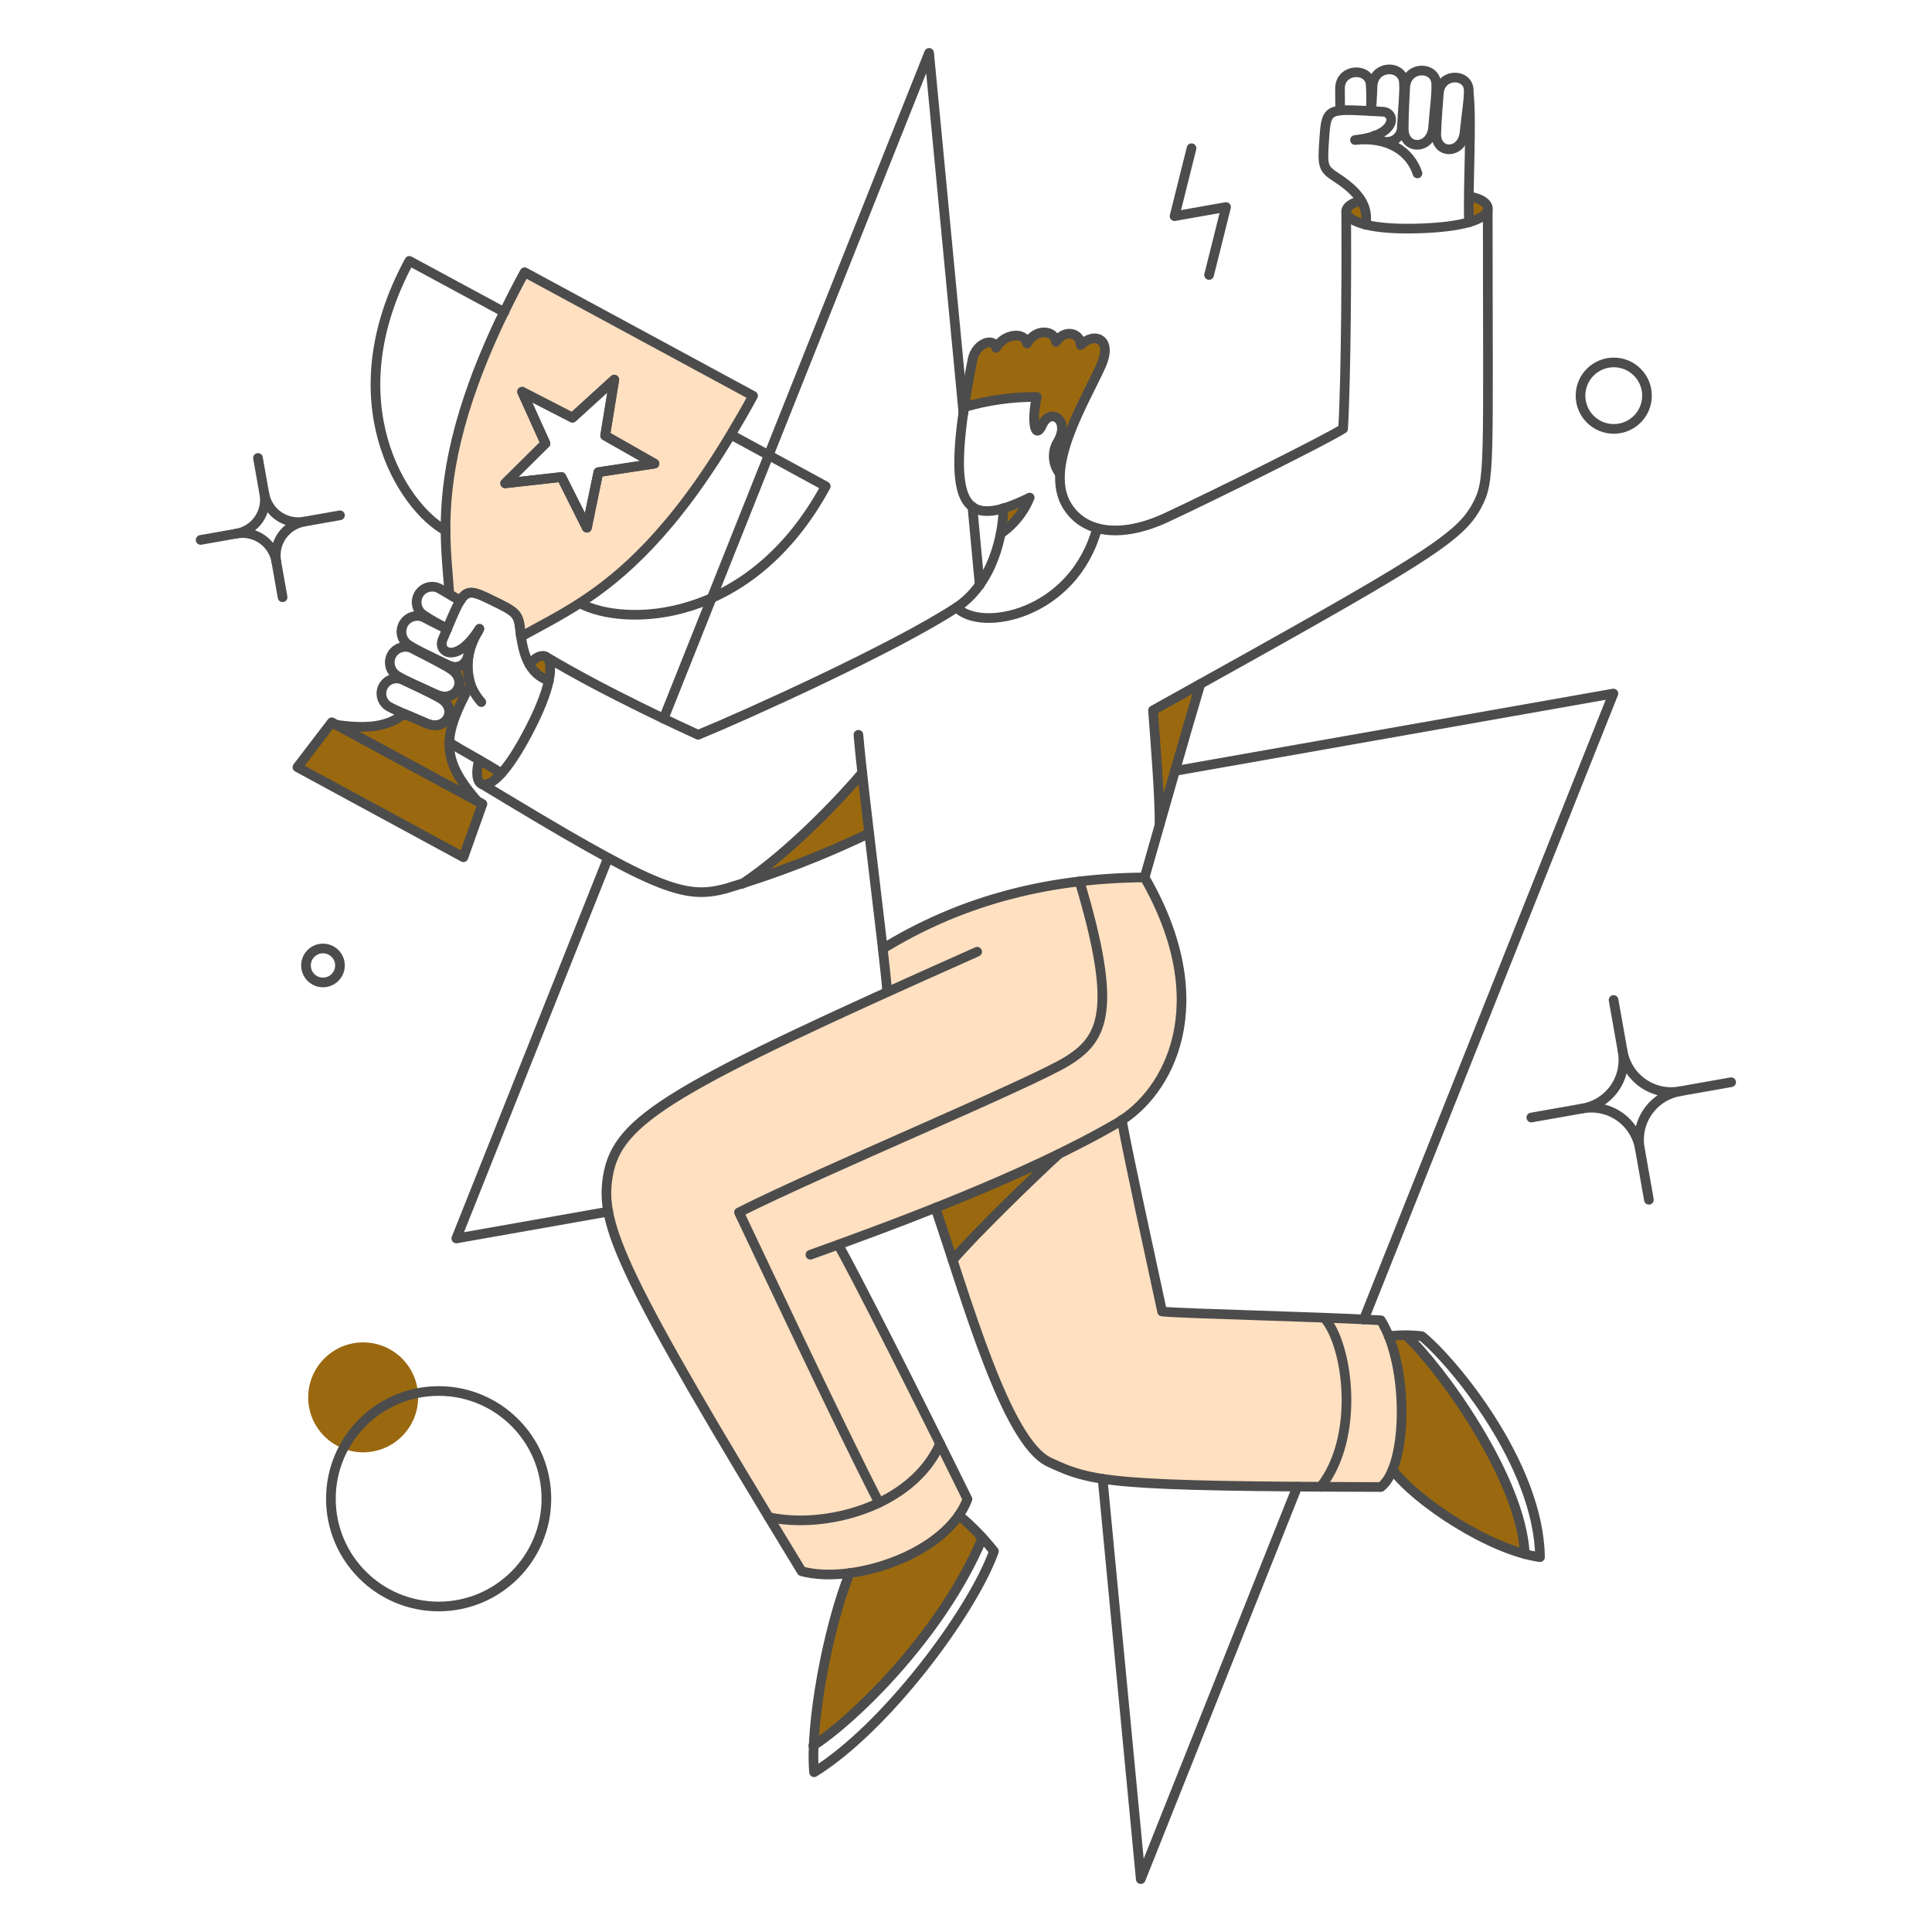 <svg xmlns="http://www.w3.org/2000/svg" fill="none" viewBox="-0.5 -0.5 200 200" id="Success--Streamline-Bangalore.svg" height="200" width="200"><desc>Success Streamline Illustration: https://streamlinehq.com</desc><g id="Interface-Success-01"><g id="color 2"><path id="Vector" fill="#ffe0c1" d="M142.471 136.195c-7.383 -0.398 -20.162 -0.674 -22.686 -0.907 -1.298 -5.952 -3.39 -15.378 -4.219 -19.8 0.014 -0.009 0.028 -0.018 0.041 -0.028 5.123 -3.308 9.717 -12.364 2.363 -25.125 -9.8 0.083 -18.79 2.282 -27.072 7.373 0.208 1.872 0.378 3.46 0.473 4.499 -23.537 10.646 -28.074 13.782 -28.944 19.056 -1.01 6.16 4.358 14.955 20.058 40.873 5.97 1.393 15.063 -2.02 17.166 -7.449 -2.402 -4.853 -10.736 -21.645 -13.366 -26.335 7.087 -2.587 15.323 -5.796 22.117 -9.065 -2.778 2.673 -8.299 8.296 -10.301 10.672 2.911 8.885 6.314 19.204 10.001 20.909 4.305 1.99 6.289 2.571 34.35 2.571 3.221 -2.888 2.499 -13.06 0.019 -17.244Z" stroke-width="1"></path><path id="Vector_2" fill="#ffe0c1" d="M53.807 27.68c-0.775 1.418 -1.475 2.798 -2.117 4.102 -5.085 10.492 -6.087 17.43 -6.069 22.61 0.019 2.552 0.265 4.67 0.398 6.598v0.019c0.359 0.208 0.697 0.416 1.115 0.662 0.756 -1.194 1.38 -0.964 3.233 -0.057 2.552 1.248 2.798 1.361 2.985 3.157 0.019 0.227 0.038 0.435 0.076 0.643 1.777 -1.002 3.8 -2.004 6.106 -3.482 4.367 -2.817 9.623 -7.43 15.616 -17.43 0.756 -1.267 1.531 -2.587 2.306 -4.027L53.807 27.68Zm7.638 20.701L60.234 54.128 57.611 48.872l-5.823 0.662 4.179 -4.14 -2.42 -5.35 5.218 2.687 4.329 -3.932 -0.945 5.804 5.104 2.892 -5.809 0.887Z" stroke-width="1"></path></g><g id="color 1"><path id="Vector_3" fill="#9a690f" d="M151.545 19.891c-0.019 0.945 -0.019 1.853 0 2.647 1.267 -0.378 1.853 -0.832 1.947 -1.286 0.173 -0.816 -1.414 -1.468 -1.947 -1.361Z" stroke-width="1"></path><path id="Vector_4" fill="#9a690f" d="M145.061 137.745c-0.599 -0.015 -1.197 0.016 -1.791 0.095 1.664 4.121 1.758 10.511 0.398 13.838 2.189 2.93 8.656 7.354 13.687 8.696 -0.365 -7.902 -8.816 -19.415 -12.294 -22.629Z" stroke-width="1"></path><path id="Vector_5" fill="#9a690f" d="M140.429 20.307c-0.323 -0.009 -1.592 0.243 -1.592 1.115 0 0.473 0.586 1.002 2.023 1.361 0.155 -0.85 0.002 -1.728 -0.431 -2.477Z" stroke-width="1"></path><path id="Vector_6" fill="#9a690f" d="M118.859 73.033c0.265 3.913 0.681 8.583 0.681 11.816 1.437 -5.048 3.195 -11.154 4.216 -14.538l-4.896 2.722Z" stroke-width="1"></path><path id="Vector_7" fill="#9a690f" d="M111.353 35.223c0 -1.286 -1.664 -1.72 -2.552 -0.321 -0.076 -1.21 -2.042 -1.492 -3.006 0.151 -0.208 -1.304 -2.42 -1.021 -3.195 0.454 -0.227 -1.153 -2.117 -0.51 -2.439 1.21 -0.34 1.815 -0.643 3.46 -0.851 4.934 2.443 -0.718 4.978 -1.075 7.524 -1.059 -0.529 2.004 -0.298 4.707 0.567 2.874 0.851 -1.834 3.025 -0.454 1.492 1.947 -0.247 0.497 -0.348 1.054 -0.292 1.606 0.058 0.552 0.27 1.077 0.613 1.513 0.227 -3.951 3.289 -9.074 4.235 -11.154 1.287 -2.817 -0.661 -3.573 -2.097 -2.155Z" stroke-width="1"></path><path id="Vector_8" fill="#9a690f" d="M96.305 124.53c0.567 1.683 1.172 3.516 1.791 5.426 2.231 -2.647 8.677 -8.904 11.003 -11.003 -4.06 1.985 -8.504 3.894 -12.794 5.577Z" stroke-width="1"></path><path id="Vector_9" fill="#9a690f" d="M103.381 52.124c-0.015 0.862 -0.098 1.722 -0.246 2.571 1.308 -0.922 2.325 -2.2 2.93 -3.682 -0.865 0.439 -1.762 0.811 -2.685 1.11Z" stroke-width="1"></path><path id="Vector_10" fill="#9a690f" d="M98.763 156.366c0.9 0.698 1.724 1.491 2.458 2.363 -4.386 10.398 -13.782 19.151 -17.487 21.476 0.37 -6.105 1.631 -12.124 3.743 -17.865 4.254 -0.567 9.039 -2.722 11.286 -5.974Z" stroke-width="1"></path><path id="Vector_11" fill="#9a690f" d="M88.762 79.501c-1.947 2.344 -7.354 8.148 -12.421 11.494 4.492 -1.451 8.881 -3.201 13.139 -5.239 -0.265 -2.231 -0.51 -4.386 -0.718 -6.256Z" stroke-width="1"></path><path id="Vector_12" fill="#9a690f" d="M56 67.475c-0.416 -0.246 -1.134 0.057 -1.664 0.832 0.435 0.782 1.139 1.379 1.981 1.683 0.306 -1.475 0.1 -2.269 -0.317 -2.514Z" stroke-width="1"></path><path id="Vector_13" fill="#9a690f" d="M51.406 79.555c-0.87 0.983 -1.532 1.269 -1.966 1.134 -0.606 -0.187 -0.681 -1.323 -0.321 -2.514 0.775 0.454 1.55 0.907 2.288 1.38Z" stroke-width="1"></path><path id="Vector_14" fill="#9a690f" d="M37.095 149.844c3.143 0 5.69 -2.548 5.69 -5.69 0 -3.143 -2.548 -5.69 -5.69 -5.69s-5.69 2.547 -5.69 5.69c0 3.142 2.548 5.69 5.69 5.69Z" stroke-width="1"></path><path id="Vector_15" fill="#9a690f" d="M46.018 76.379c0.038 -1.72 0.851 -3.554 2.189 -6.05 -0.278 -0.923 -0.349 -1.895 -0.207 -2.848 0.142 -0.953 0.494 -1.863 1.029 -2.664 -0.339 0.524 -0.734 1.011 -1.178 1.45 0.567 1.153 -0.359 2.911 -2.004 2.08l0.227 0.359c2.004 1.134 0.681 3.705 -1.456 2.687l0.398 0.359c1.966 1.04 0.737 3.554 -1.38 2.628 -0.926 -0.416 -1.683 -0.718 -2.306 -0.983 -1.626 1.304 -3.649 1.607 -7.014 1.134l14.595 7.902c-2.081 -2.367 -2.95 -4.144 -2.893 -6.054Z" stroke-width="1"></path><path id="Vector_16" fill="#9a690f" d="m33.828 74.272 -3.554 4.651 17.185 9.32 1.966 -5.52 -15.597 -8.451Z" stroke-width="1"></path></g><g id="outlines"><path id="Vector_17" stroke="#4c4c4c" stroke-linecap="round" stroke-linejoin="round" d="M51.406 79.555c-1.791 -1.172 -3.857 -2.212 -5.407 -3.214" stroke-width="1"></path><path id="Vector_18" stroke="#4c4c4c" stroke-linecap="round" stroke-linejoin="round" d="M99.235 42.256 95.681 4.975 68.193 73.903" stroke-width="1"></path><path id="Vector_19" stroke="#4c4c4c" stroke-linecap="round" stroke-linejoin="round" d="m100.918 60.064 -0.756 -8.11" stroke-width="1"></path><path id="Vector_20" stroke="#4c4c4c" stroke-linecap="round" stroke-linejoin="round" d="m140.675 136.1 25.843 -64.806 -45.391 8.016" stroke-width="1"></path><path id="Vector_21" stroke="#4c4c4c" stroke-linecap="round" stroke-linejoin="round" d="M113.641 152.585 117.592 194.025l16.202 -40.627" stroke-width="1"></path><path id="Vector_22" stroke="#4c4c4c" stroke-linecap="round" stroke-linejoin="round" d="m62.446 88.308 -15.71 39.398 15.729 -2.779" stroke-width="1"></path><path id="Vector_23" stroke="#4c4c4c" stroke-linecap="round" stroke-linejoin="round" d="m51.708 31.82 -9.831 -5.312c-7.861 14.519 -0.681 25.522 3.762 27.923" stroke-width="1"></path><path id="Vector_24" stroke="#4c4c4c" stroke-linecap="round" stroke-linejoin="round" d="m57.625 48.891 -5.823 0.643 4.159 -4.121 -2.42 -5.35 5.218 2.685 4.329 -3.951 -0.945 5.785 5.104 2.911 -5.804 0.889 -1.172 5.747 -2.647 -5.237Z" stroke-width="1"></path><path id="Vector_25" stroke="#4c4c4c" stroke-linecap="round" stroke-linejoin="round" d="m75.216 44.526 9.765 5.31C77.112 64.356 63.978 64.356 59.554 61.955" stroke-width="1"></path><path id="Vector_26" stroke="#4c4c4c" stroke-linecap="round" stroke-linejoin="round" d="M44.908 165.803c6.16 0 11.153 -4.993 11.153 -11.153s-4.993 -11.153 -11.153 -11.153c-6.16 0 -11.153 4.993 -11.153 11.153s4.993 11.153 11.153 11.153Z" stroke-width="1"></path><path id="Vector_27" stroke="#4c4c4c" stroke-linecap="round" stroke-linejoin="round" d="M166.556 43.9c1.9 0 3.441 -1.54 3.441 -3.441 0 -1.9 -1.54 -3.441 -3.441 -3.441 -1.9 0 -3.441 1.54 -3.441 3.441 0 1.9 1.54 3.441 3.441 3.441Z" stroke-width="1"></path><path id="Vector_28" stroke="#4c4c4c" stroke-linecap="round" stroke-linejoin="round" d="M32.935 101.201c0.971 0 1.758 -0.787 1.758 -1.758 0 -0.971 -0.787 -1.758 -1.758 -1.758 -0.971 0 -1.758 0.787 -1.758 1.758 0 0.971 0.787 1.758 1.758 1.758Z" stroke-width="1"></path><path id="Vector_29" stroke="#4c4c4c" stroke-linecap="round" stroke-linejoin="round" d="m122.848 14.843 -1.758 7.033 5.331 -0.945 -1.758 7.033" stroke-width="1"></path><path id="Vector_30" stroke="#4c4c4c" stroke-linecap="round" stroke-linejoin="round" d="M44.6 71.369c2.139 1.015 3.458 -1.547 1.456 -2.687 -1.492 -0.849 -2.571 -1.381 -3.781 -2.004 -0.36 -0.208 -0.787 -0.269 -1.192 -0.171 -0.404 0.099 -0.755 0.349 -0.979 0.7 -0.224 0.351 -0.304 0.774 -0.224 1.183 0.08 0.408 0.315 0.77 0.656 1.01 0.963 0.608 2.101 1.037 4.065 1.968Z" stroke-width="1"></path><path id="Vector_31" stroke="#4c4c4c" stroke-linecap="round" stroke-linejoin="round" d="M47.152 61.69c-0.756 -0.454 -1.302 -0.76 -2.042 -1.194 -0.349 -0.228 -0.773 -0.311 -1.182 -0.232 -0.409 0.079 -0.771 0.315 -1.009 0.656 -0.238 0.342 -0.335 0.763 -0.268 1.174 0.067 0.411 0.291 0.78 0.625 1.029 0.809 0.54 1.655 1.02 2.533 1.437" stroke-width="1"></path><path id="Vector_32" stroke="#4c4c4c" stroke-linecap="round" stroke-linejoin="round" d="M43.655 74.375c2.098 0.926 3.326 -1.585 1.361 -2.628 -1.457 -0.773 -2.536 -1.261 -3.705 -1.815 -0.353 -0.198 -0.769 -0.252 -1.16 -0.149 -0.392 0.102 -0.728 0.353 -0.939 0.698 -0.211 0.345 -0.279 0.759 -0.191 1.154 0.088 0.395 0.326 0.74 0.664 0.963 0.945 0.547 2.042 0.926 3.97 1.777Z" stroke-width="1"></path><path id="Vector_33" stroke="#4c4c4c" stroke-linecap="round" stroke-linejoin="round" d="M45.77 64.639c-0.775 -0.416 -1.46 -0.729 -2.212 -1.134 -0.361 -0.224 -0.795 -0.299 -1.21 -0.209 -0.415 0.09 -0.779 0.338 -1.015 0.692 -0.236 0.354 -0.325 0.785 -0.248 1.203 0.077 0.418 0.313 0.79 0.658 1.037 0.982 0.645 2.102 1.107 4.079 2.098 1.648 0.825 2.571 -0.926 2.004 -2.08" stroke-width="1"></path><path id="Vector_34" stroke="#4c4c4c" stroke-linecap="round" stroke-linejoin="round" d="M54.317 68.307c0.548 -0.775 1.263 -1.071 1.683 -0.832 0.749 0.428 0.812 2.609 -1.512 7.203 -2.478 4.896 -4.217 6.28 -5.067 6.012 -0.587 -0.186 -0.681 -1.342 -0.321 -2.514" stroke-width="1"></path><path id="Vector_35" stroke="#4c4c4c" stroke-linecap="round" stroke-linejoin="round" d="M56.317 69.989c-1.286 -0.529 -2.587 -1.474 -2.949 -5.218 -0.176 -1.791 -0.434 -1.911 -2.985 -3.157 -2.985 -1.458 -2.817 -1.194 -5.067 4.102 -0.553 1.302 1.475 2.647 3.819 -1.134 -1.834 2.892 -1.492 5.771 0.189 7.6" stroke-width="1"></path><path id="Vector_36" stroke="#4c4c4c" stroke-linecap="round" stroke-linejoin="round" d="M147.857 12.669c-0.187 2.363 -3.054 2.439 -3.044 0.151 0.007 -1.701 0.08 -2.911 0.151 -4.273 0.119 -2.269 3.145 -2.25 3.214 -0.378 0.044 1.134 -0.147 2.325 -0.321 4.499Z" stroke-width="1"></path><path id="Vector_37" stroke="#4c4c4c" stroke-linecap="round" stroke-linejoin="round" d="M138.236 10.932c-0.019 -0.832 -0.006 -1.439 -0.019 -2.233 -0.035 -2.155 3.036 -2.253 3.176 -0.454 0.065 0.919 0.065 1.841 0 2.76" stroke-width="1"></path><path id="Vector_38" stroke="#4c4c4c" stroke-linecap="round" stroke-linejoin="round" d="M151.111 13.218c-0.237 2.307 -3.016 2.306 -2.93 0.076 0.064 -1.645 0.167 -2.817 0.265 -4.121 0.164 -2.189 3.1 -2.098 3.1 -0.298 0 1.093 -0.219 2.247 -0.435 4.344Z" stroke-width="1"></path><path id="Vector_39" stroke="#4c4c4c" stroke-linecap="round" stroke-linejoin="round" d="M141.469 10.987c0.019 -0.889 0.094 -1.645 0.113 -2.496 0.054 -2.306 3.133 -2.344 3.252 -0.454 0.073 1.153 -0.095 2.363 -0.208 4.577 0.007 0.33 -0.092 0.654 -0.283 0.923 -0.192 0.269 -0.465 0.47 -0.779 0.572 -0.313 0.102 -0.653 0.1 -0.965 -0.006 -0.313 -0.106 -0.583 -0.31 -0.771 -0.581" stroke-width="1"></path><path id="Vector_40" stroke="#4c4c4c" stroke-linecap="round" stroke-linejoin="round" d="M140.41 20.307c-0.945 0.151 -1.55 0.605 -1.55 1.078 0 0.851 1.834 1.869 6.957 1.777 5.445 -0.1 7.507 -1.059 7.694 -1.928 0.134 -0.624 -0.662 -1.194 -1.853 -1.38" stroke-width="1"></path><path id="Vector_41" stroke="#4c4c4c" stroke-linecap="round" stroke-linejoin="round" d="M140.883 22.765c0.17 -1.38 -0.007 -2.939 -3.044 -4.896 -1.459 -0.94 -1.438 -1.229 -1.248 -4.046 0.225 -3.327 0.36 -3.047 6.05 -2.76 1.399 0.071 1.55 2.477 -2.874 2.93 3.403 -0.378 5.728 1.172 6.468 3.46" stroke-width="1"></path><path id="Vector_42" stroke="#4c4c4c" stroke-linecap="round" stroke-linejoin="round" d="M151.564 22.519c-0.113 -3.894 0.298 -10.171 0 -13.196" stroke-width="1"></path><path id="Vector_43" stroke="#4c4c4c" stroke-linecap="round" stroke-linejoin="round" d="M138.86 21.403c0.038 4.726 0 16.825 -0.321 22.478 -1.492 0.983 -13.27 6.865 -18.319 9.207 -4.57 2.12 -8.434 1.682 -10.234 -1.2 -2.487 -3.98 1.76 -10.673 3.482 -14.51 1.267 -2.817 -0.662 -3.573 -2.098 -2.155 0 -1.267 -1.664 -1.72 -2.552 -0.321 -0.095 -1.21 -2.061 -1.492 -3.006 0.151 -0.227 -1.286 -2.42 -1.002 -3.195 0.454 -0.227 -1.134 -2.104 -0.497 -2.439 1.21 -3.002 15.284 -1.194 17.81 5.917 14.292 -0.605 1.482 -1.622 2.759 -2.93 3.682" stroke-width="1"></path><path id="Vector_44" stroke="#4c4c4c" stroke-linecap="round" stroke-linejoin="round" d="M153.512 21.252c0 26.637 0.29 27.945 -1.115 30.569 -1.864 3.482 -5.539 5.653 -33.537 21.211 0.284 3.913 0.681 8.583 0.681 11.816" stroke-width="1"></path><path id="Vector_45" stroke="#4c4c4c" stroke-linecap="round" stroke-linejoin="round" d="M56 67.475c6.239 3.743 14.708 7.6 15.767 8.091 4.726 -1.928 20.359 -8.983 26.765 -13.196 3.742 -2.46 4.821 -7.543 4.84 -10.265" stroke-width="1"></path><path id="Vector_46" stroke="#4c4c4c" stroke-linecap="round" stroke-linejoin="round" d="M98.536 62.387c2.477 2.609 12.061 0.796 14.538 -8.186" stroke-width="1"></path><path id="Vector_47" stroke="#4c4c4c" stroke-linecap="round" stroke-linejoin="round" d="M99.311 41.651c2.444 -0.715 4.978 -1.071 7.524 -1.059 -0.529 2.023 -0.298 4.745 0.567 2.874 0.866 -1.872 3.034 -0.429 1.492 1.947 -0.251 0.496 -0.354 1.054 -0.297 1.607 0.057 0.553 0.272 1.078 0.618 1.513" stroke-width="1"></path><path id="Vector_48" stroke="#4c4c4c" stroke-linecap="round" stroke-linejoin="round" d="M83.393 129.389c8.545 -3.063 22.539 -8.237 31.817 -13.668 5.258 -3.078 10.322 -12.288 2.779 -25.389 1.418 -4.975 4.329 -15.237 5.771 -20.02" stroke-width="1"></path><path id="Vector_49" stroke="#4c4c4c" stroke-linecap="round" stroke-linejoin="round" d="M100.653 98.025C68.968 112.129 63.417 115.343 62.427 121.26c-0.845 5.049 1.304 10.114 20.058 40.895 5.218 1.418 15.011 -1.739 17.166 -7.463 -5.634 -11.443 -11.494 -22.985 -13.366 -26.335" stroke-width="1"></path><path id="Vector_50" stroke="#4c4c4c" stroke-linecap="round" stroke-linejoin="round" d="M96.324 124.53c3.252 9.49 7.316 24.255 11.797 26.335s6.22 2.495 34.328 2.571c2.817 -2.155 2.911 -12.61 0 -17.26 -7.463 -0.416 -19.983 -0.662 -22.648 -0.907 -1.304 -6.05 -3.383 -15.522 -4.179 -19.831" stroke-width="1"></path><path id="Vector_51" stroke="#4c4c4c" stroke-linecap="round" stroke-linejoin="round" d="M98.763 156.366c1.338 1.109 2.555 2.358 3.63 3.724 -2.269 6.333 -11.244 18.319 -18.621 22.875 -0.435 -4.896 1.38 -14.803 3.686 -20.625" stroke-width="1"></path><path id="Vector_52" stroke="#4c4c4c" stroke-linecap="round" stroke-linejoin="round" d="M136.592 135.93c2.495 2.798 3.724 12.345 -0.378 17.487" stroke-width="1"></path><path id="Vector_53" stroke="#4c4c4c" stroke-linecap="round" stroke-linejoin="round" d="M79.083 156.555c5.747 1.267 14.825 -1.04 17.733 -7.6" stroke-width="1"></path><path id="Vector_54" stroke="#4c4c4c" stroke-linecap="round" stroke-linejoin="round" d="M83.695 180.205c3.668 -2.306 13.12 -11.078 17.506 -21.492" stroke-width="1"></path><path id="Vector_55" stroke="#4c4c4c" stroke-linecap="round" stroke-linejoin="round" d="M143.265 137.82c1.136 -0.132 2.286 -0.132 3.422 0 3.195 2.587 12.118 13.29 12.232 22.875 -5.142 -0.697 -12.799 -5.766 -15.256 -9.037" stroke-width="1"></path><path id="Vector_56" stroke="#4c4c4c" stroke-linecap="round" stroke-linejoin="round" d="M145.061 137.745c3.482 3.214 11.91 14.726 12.288 22.629" stroke-width="1"></path><path id="Vector_57" stroke="#4c4c4c" stroke-linecap="round" stroke-linejoin="round" d="M88.365 75.566c0.492 5.879 2.587 21.816 2.985 26.618" stroke-width="1"></path><path id="Vector_58" stroke="#4c4c4c" stroke-linecap="round" stroke-linejoin="round" d="M117.989 90.331c-10.7 0.076 -19.51 2.722 -27.091 7.373" stroke-width="1"></path><path id="Vector_59" stroke="#4c4c4c" stroke-linecap="round" stroke-linejoin="round" d="M90.501 155.062c-4.121 -7.997 -12.666 -26.24 -14.5 -30.059 8.545 -4.31 30.267 -13.347 34.01 -15.672 3.743 -2.325 5.218 -5.312 1.248 -18.584" stroke-width="1"></path><path id="Vector_60" stroke="#4c4c4c" stroke-linecap="round" stroke-linejoin="round" d="M49.44 80.694C67.343 91.522 70.217 92.696 74.697 91.465c5.072 -1.508 10.015 -3.417 14.784 -5.709" stroke-width="1"></path><path id="Vector_61" stroke="#4c4c4c" stroke-linecap="round" stroke-linejoin="round" d="M76.341 90.993c5.05 -3.346 10.473 -9.169 12.421 -11.492" stroke-width="1"></path><path id="Vector_62" stroke="#4c4c4c" stroke-linecap="round" stroke-linejoin="round" d="M98.12 129.956c2.231 -2.647 8.677 -8.885 11.003 -11.003" stroke-width="1"></path><path id="Vector_63" stroke="#4c4c4c" stroke-linecap="round" stroke-linejoin="round" d="m26.205 46.906 0.656 3.706" stroke-width="1"></path><path id="Vector_64" stroke="#4c4c4c" stroke-linecap="round" stroke-linejoin="round" d="m34.693 52.843 -3.706 0.656" stroke-width="1"></path><path id="Vector_65" stroke="#4c4c4c" stroke-linecap="round" stroke-linejoin="round" d="m28.755 61.331 -0.656 -3.706" stroke-width="1"></path><path id="Vector_66" stroke="#4c4c4c" stroke-linecap="round" stroke-linejoin="round" d="m20.268 55.394 3.708 -0.656" stroke-width="1"></path><path id="Vector_67" stroke="#4c4c4c" stroke-linecap="round" stroke-linejoin="round" d="M30.986 53.499c-0.46 0.081 -0.932 0.071 -1.388 -0.03 -0.456 -0.101 -0.888 -0.291 -1.271 -0.559 -0.383 -0.268 -0.709 -0.609 -0.96 -1.003 -0.251 -0.394 -0.422 -0.834 -0.502 -1.294 0.082 0.46 0.073 0.933 -0.028 1.389 -0.101 0.457 -0.29 0.889 -0.558 1.272 -0.268 0.383 -0.609 0.71 -1.004 0.961 -0.395 0.251 -0.835 0.422 -1.295 0.503 0.46 -0.082 0.932 -0.072 1.389 0.028 0.457 0.101 0.889 0.291 1.272 0.559 0.383 0.268 0.709 0.609 0.96 1.004 0.251 0.394 0.422 0.835 0.502 1.295 -0.082 -0.46 -0.072 -0.932 0.028 -1.388 0.101 -0.456 0.29 -0.889 0.558 -1.272 0.268 -0.383 0.609 -0.71 1.003 -0.961 0.394 -0.251 0.834 -0.422 1.294 -0.503v0Z" stroke-width="1"></path><path id="Vector_68" stroke="#4c4c4c" stroke-linecap="round" stroke-linejoin="round" d="m166.537 103.016 0.939 5.315" stroke-width="1"></path><path id="Vector_69" stroke="#4c4c4c" stroke-linecap="round" stroke-linejoin="round" d="m178.707 111.531 -5.315 0.939" stroke-width="1"></path><path id="Vector_70" stroke="#4c4c4c" stroke-linecap="round" stroke-linejoin="round" d="m170.194 123.7 -0.94 -5.315" stroke-width="1"></path><path id="Vector_71" stroke="#4c4c4c" stroke-linecap="round" stroke-linejoin="round" d="m158.023 115.186 5.318 -0.939" stroke-width="1"></path><path id="Vector_72" stroke="#4c4c4c" stroke-linecap="round" stroke-linejoin="round" d="M173.392 112.47c-0.661 0.117 -1.337 0.103 -1.992 -0.041 -0.655 -0.144 -1.275 -0.417 -1.824 -0.801 -0.55 -0.384 -1.018 -0.874 -1.378 -1.439 -0.36 -0.566 -0.606 -1.197 -0.721 -1.858 0.117 0.66 0.104 1.336 -0.04 1.992 -0.144 0.655 -0.416 1.275 -0.8 1.824 -0.384 0.549 -0.874 1.018 -1.439 1.378 -0.565 0.36 -1.196 0.605 -1.857 0.721 0.66 -0.117 1.337 -0.103 1.991 0.041 0.655 0.144 1.275 0.417 1.824 0.801 0.549 0.384 1.018 0.874 1.377 1.439 0.36 0.566 0.605 1.197 0.72 1.858 -0.117 -0.661 -0.103 -1.337 0.041 -1.992 0.144 -0.655 0.417 -1.275 0.801 -1.824 0.384 -0.55 0.874 -1.018 1.439 -1.378 0.566 -0.36 1.197 -0.606 1.858 -0.721v0Z" stroke-width="1"></path><path id="Vector_73" stroke="#4c4c4c" stroke-linejoin="round" d="M53.807 27.68c-0.775 1.418 -1.475 2.798 -2.117 4.102 -5.085 10.492 -6.087 17.43 -6.069 22.61 0.019 2.552 0.265 4.67 0.398 6.598v0.019c0.359 0.208 0.697 0.416 1.115 0.662 0.756 -1.194 1.38 -0.964 3.233 -0.057 2.552 1.248 2.798 1.361 2.985 3.157 0.019 0.227 0.038 0.435 0.076 0.643 1.777 -1.002 3.8 -2.004 6.106 -3.482 4.367 -2.817 9.623 -7.43 15.616 -17.43 0.756 -1.267 1.531 -2.587 2.306 -4.027L53.807 27.68Zm7.638 20.701L60.234 54.128 57.611 48.872l-5.823 0.662 4.179 -4.14 -2.42 -5.35 5.218 2.687 4.329 -3.932 -0.945 5.804 5.104 2.892 -5.809 0.887Z" stroke-width="1"></path><path id="Vector_74" stroke="#4c4c4c" stroke-linejoin="round" d="M46.018 76.379c0.038 -1.72 0.851 -3.554 2.189 -6.05 -0.278 -0.923 -0.349 -1.895 -0.207 -2.848 0.142 -0.953 0.494 -1.863 1.029 -2.664 -0.339 0.524 -0.734 1.011 -1.178 1.45 0.567 1.153 -0.359 2.911 -2.004 2.08l0.227 0.359c2.004 1.134 0.681 3.705 -1.456 2.687l0.398 0.359c1.966 1.04 0.737 3.554 -1.38 2.628 -0.926 -0.416 -1.683 -0.718 -2.306 -0.983 -1.626 1.304 -3.649 1.607 -7.014 1.134l14.595 7.902c-2.081 -2.367 -2.95 -4.144 -2.893 -6.054Z" stroke-width="1"></path><path id="Vector_75" stroke="#4c4c4c" stroke-linejoin="round" d="m33.843 74.272 -3.554 4.651 17.185 9.32 1.966 -5.52 -15.597 -8.451Z" stroke-width="1"></path></g></g></svg>